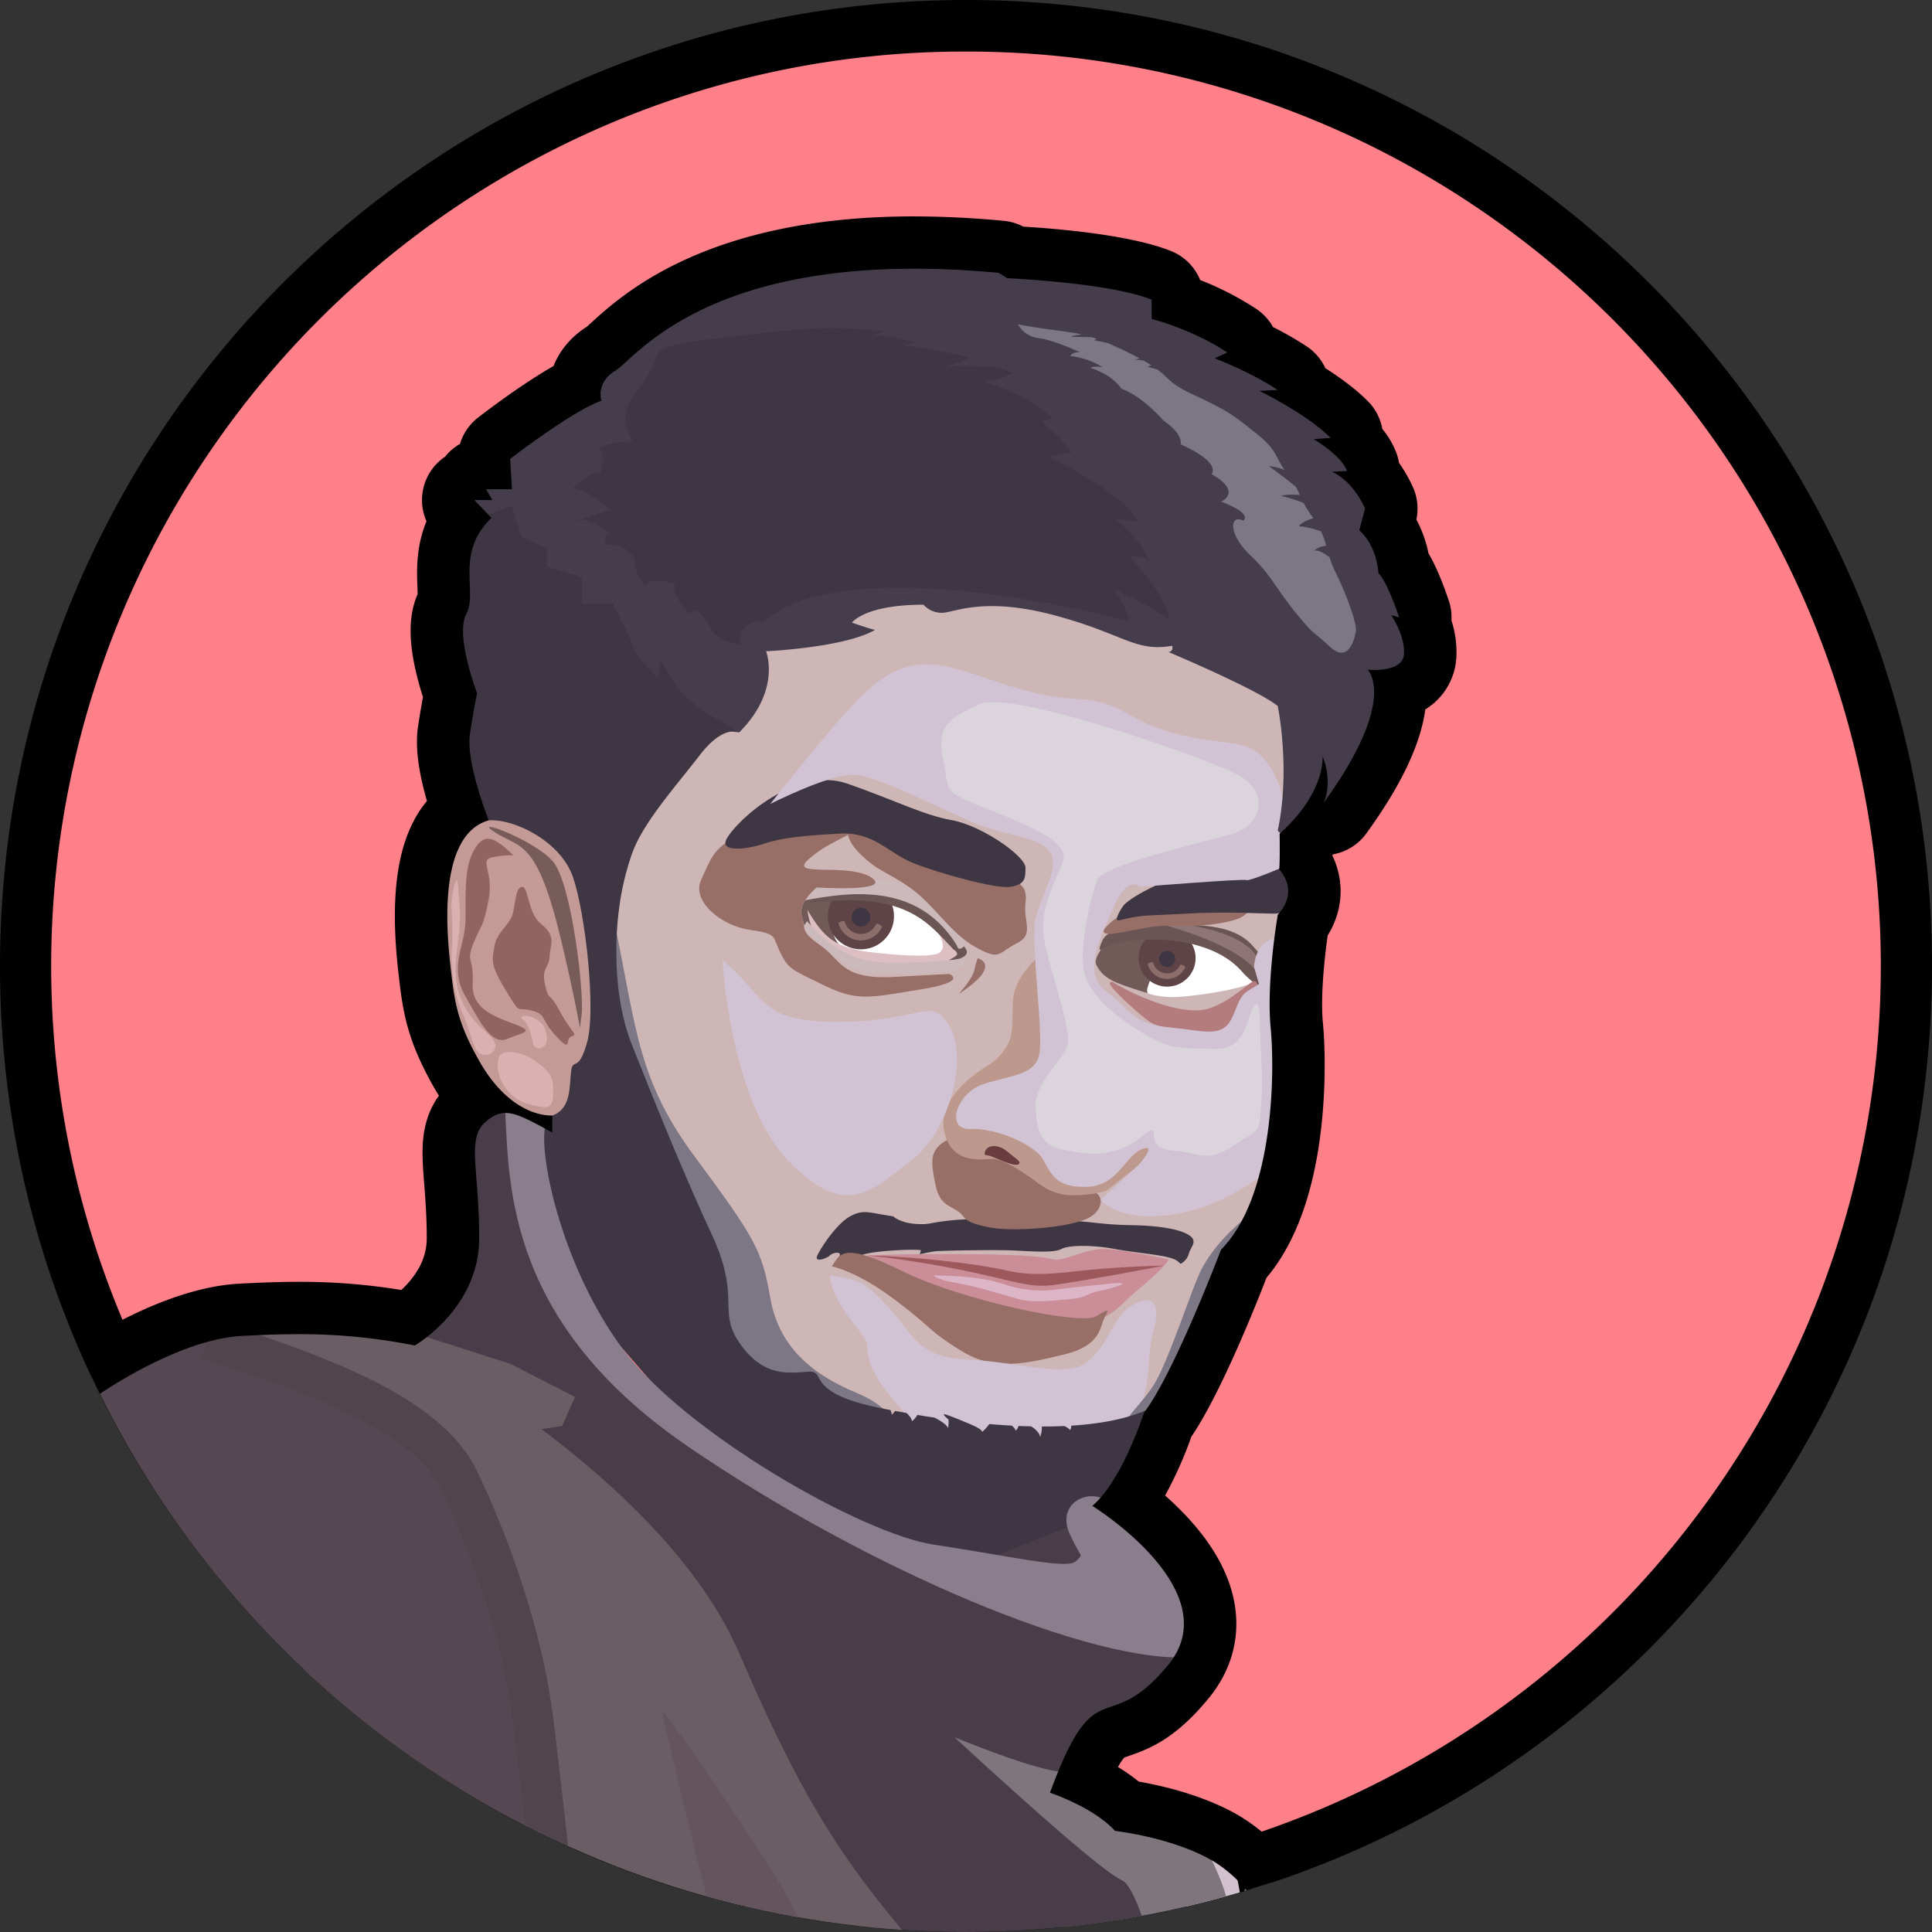 <svg xmlns="http://www.w3.org/2000/svg" xmlns:xlink="http://www.w3.org/1999/xlink" viewBox="0 0 1400 1400"><rect x="0" y="0" width="1400" height="1400" fill="#333333" stroke="none"/><defs><style>.cls-1{fill:none;}.cls-2{fill:#ff8089;}.cls-3{clip-path:url(#clip-path);}.cls-4{fill:#ceb6b6;}.cls-5{fill:#cb8d98;}.cls-6{fill:#9d585b;}.cls-7{fill:#3e3643;}.cls-8{fill:#fff;}.cls-9{fill:#725a58;}.cls-10{fill:#ddbfc3;}.cls-11{fill:#5e4447;}.cls-12{fill:#8d6e6b;}.cls-13{fill:#6a5554;}.cls-14{fill:#ccb9bb;}.cls-15{fill:#8f7576;}.cls-16{fill:#b47c7d;}.cls-17{fill:#976f67;}.cls-18{fill:#bd998d;}.cls-19{fill:#d1c3d4;}.cls-20{fill:#693c3f;}.cls-21{fill:#dcb5c7;}.cls-22{fill:#dbd4dd;}.cls-23{fill:#7d7785;}.cls-24{fill:#453d4c;}.cls-25{fill:#c39a96;}.cls-26{fill:#916461;}.cls-27{fill:#dab1af;}.cls-28{fill:#785c59;}.cls-29{fill:#bb948d;}.cls-30{fill:#887372;}.cls-31{fill:#d2c2cd;}.cls-32{fill:#7f757d;}.cls-33{fill:#493d4a;}.cls-34{fill:#8a7e8c;}.cls-35{fill:#6a5d64;}.cls-36{fill:#554852;}.cls-37{fill:#c1abae;}.cls-38{fill:#a08481;}.cls-39{fill:#50444d;}.cls-40{fill:#64545e;}</style><clipPath id="clip-path"><circle class="cls-1" cx="700" cy="700" r="700"/></clipPath></defs><g id="mask"><path class="cls-2" d="M700,1381.32A681.5,681.5,0,0,1,434.81,72.21,681.5,681.5,0,0,1,965.2,1327.79,677.11,677.11,0,0,1,700,1381.32Z"/><path d="M700,37.36a659.32,659.32,0,0,1,370.46,113.15,664.74,664.74,0,0,1,240.12,291.57,661.68,661.68,0,0,1-61.09,628.38,664.74,664.74,0,0,1-291.57,240.12,661.68,661.68,0,0,1-628.38-61.09A664.74,664.74,0,0,1,89.42,957.92a661.68,661.68,0,0,1,61.09-628.38A664.74,664.74,0,0,1,442.08,89.42,658.36,658.36,0,0,1,700,37.36M700,0C313.4,0,0,313.4,0,700s313.4,700,700,700,700-313.4,700-700S1086.6,0,700,0Z"/><g class="cls-3"><path class="cls-4" d="M633.35,420.07l162.5,3.46L924.64,497l18.15,41.49,6.05,118.41-12.1,125.4-29.39,121L852.47,1028l-61.37,32.53s-140.46.86-161.21,0-138.29-63.1-138.29-63.1L443.19,768.41,427.86,637.75l17.92-137.29Z"/><path class="cls-5" d="M628.6,909.73c26.79-1.3,88.59-1.3,110.63,0s19.88,2.59,25.93,3,16.86-5.18,29-7.34,52.73,7.37,52.73,7.37-3,6-22.48,22S807.76,958.36,760,962.45C711.24,966.63,653.66,927,642.86,921S628.6,909.73,628.6,909.73Z"/><path class="cls-6" d="M628.6,909.73s28.92,2.7,66.21,10.15,50.26,13.62,68.09,11.35S835,918.9,843.5,917.12c0,0-17.07.17-43.33,2.12s-47,6.85-70.34,1.48S661.55,910.59,628.6,909.73Z"/><path class="cls-7" d="M647.18,881.38c-16.86-2.34-21.18-5.45-31.12,0s-21.17,22.73-23.77,28.35,6.9,2.16,9.07,0,8.25-3,7.15,0-5,5.23,2.37,3,4.75.84,13-3,43.65-4.76,43.44-3.68-.76,2.79-.76,2.79,7.67-1.7,11.45-2.14,43.65-1.19,56.94-.54,28.74,1.85,34.14-1.07,22.31-3.11,38.9,0,39.63,4.37,45,8.57a13.9,13.9,0,0,1,2.44,2.17,11.58,11.58,0,0,0,6-7.29c1.29-5.19,7.13-9.08,0-13.61s-22.7-6.81-41.82-7.13-27.55-2.27-39.22-2.92-9.08,2.27-21.07,1.94-21.72,0-35.65-1.29-16.21-2.92-33.39-1.3-16.53,3.57-27.55,2.59S647.18,881.38,647.18,881.38Z"/><path class="cls-8" d="M585.59,660.79c4.8,11,.82,10.31,13.16,20.61s19.47,15.48,47.35,16.13,46.43-.43,48.71-3.24,2.07-4-7.44-12.89-4.32-13.69-22-20.61-20.53-11.67-37.6-11.23-29.55.54-35,2.16l-5.46,1.61S583,654.85,585.59,660.79Z"/><path class="cls-9" d="M618.66,650.69c-11.19,4.38-21.1,20.73-11.12,33.13s-7.68-.72-7.68-.72l-17.18-13.23-2-7.3a16.55,16.55,0,0,1,1.51-8c6.4-13.29,29.47-10.1,33.87-8.46C617,646.49,619.15,647.31,618.66,650.69Z"/><path class="cls-10" d="M585.11,659.49c11.89,19.4,18.77,27.67,49.28,30.91s44.56,2.59,47.36-.87,1.3-6.84-.64-11.2.86-1.83,6.26,3.07,8.86,6.62,8.64,9-.21,5.33-9.72,7.31-16.85,4.79-36.08,2.63-24-.22-35.23-6.05-16.64-4.54-22.69-13.83S585.11,659.49,585.11,659.49Z"/><circle class="cls-11" cx="623.84" cy="663.94" r="23.99"/><circle class="cls-7" cx="623.84" cy="664.63" r="6.81"/><path class="cls-12" d="M639.16,671.65a16.86,16.86,0,0,1-31.62-2.71,5.15,5.15,0,0,1,4.49-1.37,12.17,12.17,0,0,0,23,1.82C637.3,669.64,638.64,670.4,639.16,671.65Z"/><path class="cls-13" d="M690.82,687.93c-17.71-18.28-33.59-42.91-104.25-33.51l4.53-7L630.65,645l38.63,6.44,21.54,20,5.3,12.15s6.46,4.63,3.88,8.15-8.74,3.63-11.66,4.06,4.38-2.07,5.11-4.06S690.82,687.93,690.82,687.93Z"/><path class="cls-14" d="M565.82,655.72c35.66-6.49,95.13-23.34,127.63,29.49,0,0,.73,5.19,5.59,0s-9.12-30.56-34-42.15-84.93-2-99.19,4.34S565.82,655.72,565.82,655.72Z"/><path class="cls-14" d="M584.76,667.52c5.9,6.05,11.73,13.71,22.78,20s18.67,10.1,41.58,10.07,52-3.09,51.49-1.79.59,6.48-13.67,7.78-16.42,2.59-36.52,1.94-23.29,0-34.57-5.7-33.9-25.55-33.16-28.08A13.83,13.83,0,0,1,584.76,667.52Z"/><path class="cls-8" d="M804.13,685.15c-3.67,4.75-16.92,12.22-2.11,19.51,18.81,9.25,28.09,19.89,55,17.51s54.22-8.79,54.19-12.77-33-29.52-52.4-31.07-43.05-1.05-47.8,2.34A60.89,60.89,0,0,1,804.13,685.15Z"/><path class="cls-9" d="M839.85,680.3c10.61,3-13.29,36.69-7.78,39.54,0,0-19.22-5.66-25.9-9.18-5-2.65-9-5.71-11.78-11.62-1.84-3.87,3.4-10.81,3.4-10.81S813.08,672.8,839.85,680.3Z"/><circle class="cls-11" cx="845.71" cy="694.29" r="20.67"/><circle class="cls-7" cx="845.71" cy="694.88" r="5.86"/><path class="cls-12" d="M858.91,700.93a14.52,14.52,0,0,1-27.24-2.34,4.46,4.46,0,0,1,3.87-1.18A10.49,10.49,0,0,0,855.36,699C857.3,699.19,858.46,699.85,858.91,700.93Z"/><path class="cls-13" d="M800.17,686.61c17.83-8.53,74.23-11.08,99.19,16.77s18.69-6.5,12.75-13-12.37-18.54-45.73-20-62.28-.25-67.51,11.05S800.17,686.61,800.17,686.61Z"/><path class="cls-15" d="M912.11,707.25c-8.26-20.48-66.56-37.77-83.42-40.28,0,0,80.07,1.43,84.93,34.15C913.62,701.12,917.72,721.19,912.11,707.25Z"/><path class="cls-16" d="M807.09,712.18c21.39,12.58,51.43,23.6,68.06,18.84s30.74-20.2,33.77-20.12,8.53,11.31-21.23,34.36c-6.35,4.91-44.41,3.16-56-5.81-12.08-9.32-29.28-25.75-27.39-27.27S807.09,712.18,807.09,712.18Z"/><path class="cls-17" d="M602.77,917.62c5.74-7.89,6.16-18.76,50.24,3.1s130,39.68,141,33.2,9.37-5,6.16,1.35S797.9,975.11,771,981.53s-49.92,12.26-73.9-2.33-20.42-15.88-46.35-35.65-41.49-24-44.74-25Z"/><path class="cls-17" d="M698,881.38c-6.7-8.56-16.42-5.15-20.1-22.65s-3-22.69,2.38-28.31,20.1-12,44.73-1.78,40.84,37.87,58.35,34.41,19.23,14.05,3.24,20.53-52.51,8.86-68.72,6S699.35,883.16,698,881.38Z"/><path class="cls-18" d="M715.9,772.08c-9.91,6.07-37.6,25-31.44,48.94s28.24,18.48,35.19,18.8,17.64,7.13,25.42,12.32,15.56,13.59,31.12,13.92,25.6-3.22,25.6-3.22l20.39-16L836.47,834,826.1,821s-60.94-57.45-63.85-58.71-6.81-71.91-6.81-71.91S735,706.6,734.05,725.08s.32,24-3.89,31.93A41.53,41.53,0,0,1,715.9,772.08Z"/><path class="cls-19" d="M523.58,695.8c32,25.93,25.06,45.33,85.57,44.71s65.92-19.57,79.2,3.73-.55,76-28.2,96.77-46.68,44.08-89,0S523.58,695.8,523.58,695.8Z"/><path class="cls-19" d="M601.37,924.21c20.74,3.24,24.2,3.24,43.22,24s20.2,35.44,58.5,37.17,71.15,14.69,86.71,0,16.42-31.12,31.12-39.76,20.74-.87,14.69,19.88.86,48.4-18.15,65.69-154.72,0-154.72,0-28.53-27.66-32.85-45.81,3.46-6.92-13-28.52S601.37,924.21,601.37,924.21Z"/><path class="cls-20" d="M713.52,835.61c.74-6,9.29-7.13,16.21-1.3s11.07,7.74,8,9.51S719.57,838.1,717,837.5,713.3,837.34,713.52,835.61Z"/><path class="cls-17" d="M731.45,634c6,7.27,13.4,6.48,11.67,20.31s6.76,22.91-6.56,29.39-11.16,13-29.74,2.59-30.25-31.21-48-43.48S636.58,632,622.55,618s-6.49-23.63-6.49-23.63Z"/><path class="cls-17" d="M631.19,594.38c-19,14.12-30.25,15-45.38,28.38s28.52,2.16,45.38,13-39.34,7.33-39.34,7.33-14.25,11.5-10.79,20.88S578.9,674.19,594.45,685s14.7,25.06,54,22.9l39.32-2.16s14.7,5.62-20.74,11.24-45.38,9.07-69.15-2.6-26.36-11.67-32.41-24-1.73-13.62-22.48-16.64-41.92-21-35-36,8.21-21.21,22.47-30S631.19,594.38,631.19,594.38Z"/><path class="cls-17" d="M708.44,694.29c7.78,2.59,10.34,10.37-13.63,25.93,0,0,9.74-11,11-16.53S708.44,694.29,708.44,694.29Z"/><path class="cls-17" d="M912.11,655.61c-12.08,5.85-5.62,9.51-28.1,13.4s-35.06-.22-53.21,3.24-24.69,4.43-24.69,4.43-9.37,1-5.45-3.95a36.6,36.6,0,0,1,5.51-5.35,48.81,48.81,0,0,1,14.31-7.88c8.65-3,71.74-9.94,71.74-9.94Z"/><path class="cls-7" d="M526.6,607.76c7.49-13.66,50.57-52.85,87.52-39.88s54.3,22.54,75.85,26.5,53.15,26,53.15,34.43-.64,12.09-11,13.83-51.86-9.94-70-17.07-28.71-22.9-53.58-21.5-41.07,2.7-54.68,7.24S521.2,617.62,526.6,607.76Z"/><path class="cls-7" d="M811.41,666.84c16.88-4.19,16.85-3,47.11-4.75s57,0,64.82,0S949.7,653,949.7,653l-3.45-26.36s-59.81,0-81.33,5.19-47.46,19-51.35,25.06S807.43,667.83,811.41,666.84Z"/><path class="cls-21" d="M678.3,924.21c17.17.32,34.39,1.51,47.82,6s25.76,5.83,36.45,4.53,39.87-4.6,47.65-5-.67,3.09-12.65,5.53-9.72,5-21.06,6-27.34,3.24-38.79,0-22.8-6.83-34.63-9.57-15.54-2.75-19.52-4.05S674.1,924.13,678.3,924.21Z"/><path class="cls-19" d="M558.15,582.57s45-57.05,64-76.06,35.44-28.1,60.08-24.21,57.69,22.05,95.94,24S813.78,522,853.33,532s53.16.88,68.07,25.51S935,626.22,935,626.22s-29.82,12.68-31.76,11.53-77.15,4.89-77.15,4.89-8.43-9.29-18.8,14.05-23.34,48.62-5.83,61.58,18.8,23.42,44.08,26,34.36,5.87,42.14,0,7.78-20.78,16.2-26l8.43-5.18-3.56-12.32s0-15.56,12.64-20.1,21.39,38.93,21.39,38.93L932.42,836.69S899.57,870.4,855.49,879s-57.91-9.5-57.91-9.5l27.23-25.07s14.69-16.42,2.59-11.67S810.11,859.16,788.07,860s-25.93-8.21-32-19.45-34.68-23.34-53-22.47-10.1-25.93,9.35-32.42,37.17-6.21,40.62-21.25-6.48-81.61-2.59-98.89,19.45-39.33,9.08-49.7-27.23-9.08-53.16-19.45-70.88-35-88.6-35S558.15,582.57,558.15,582.57Z"/><path class="cls-22" d="M773.27,758.47c-7,14.62-23.56,26.9-22.8,43.75s3,27.56,20.85,31.12,25.61,3.57,38.25,0S826.43,823,833.23,819.4s-3.89,12.64,16.21,14.26,25.28,9.21,43.76-3.17,19.12-8.17,20.42-26,1-25.28,0-46,0-36.37-5.19-29.05-4.54,31.64-28.85,30.67-30.46,1.32-52.51-12.14-39.86-29.41-42-46.83,5.12-52.11,10.12-63.5,77-27.22,98.36-33.57,26.58-30.34,3.24-42.66-163.36-61.58-186.7-51.21S678.47,527,683.57,550.37s-3.33,22,33,36.31,57.7,24.63,53.81,37-18.15,33.86-13.61,57.77S777.74,749.12,773.27,758.47Z"/><path class="cls-23" d="M907.78,878.35c-20.09,15.6-31.11,29.59-37.6,42.37s-23.41,65.58-33.71,82.14-23.81,25.31-23.25,36,20,15.87,23.25,8.74,30.7-53,30.7-53Z"/><path class="cls-24" d="M535.68,530.71c30.68-30.69,19.45-58.78,19.45-58.78s57-2.59,79.08-15.56c0,0,0,.65-16.85-5.18,0,0,9.08-13,51.86-13a17.57,17.57,0,0,0,14.26,5.84c9.08-.65,30.47-11.67,81,1.94s57.69,26.58,84.92,22c0,0,1.3,3.89-2.59,4.54,0,0,64.17,27,79.08,39.11,0,0,9.51,45.38,0,90.33l13,12.1,43.65-41.06,49.27-89-13-85.57L991,312.89l-84.52-70-83-48.17L680,175.46,547.78,191l-97.67,48.4-53.78,51L343.05,346.6l-15.89,19.88L416.2,516Z"/><path class="cls-7" d="M450.11,320.67c21.83,1.28-12.1-8.64,12.1-38s-4.32-30.25,61.37-38S600.5,236,642,240.28c0,0-8.21,1.73-10.8,3.46,0,0,5.29-2.59,32.84,4.54a92.64,92.64,0,0,0-9.39,1.94s32.73,4.22,48.45,9.4c0,0-10.21,3.25-18,6.16,0,0,39.55-3.24,48.3,4.86,0,0-12,5.84-20.1,6.16,0,0,36.63,10.7,49,26.58,0,0-2.27-.32-7.46,2.6,0,0,8.43,5.51,22,22A43.91,43.91,0,0,0,760,331.26s53.16,24.63,65.15,47c0,0-10-1.95-16.53-1.95,0,0,19.12,15.56,24,29.5,0,0-2.26-2.27-14.58-3.24,0,0,26.58,28.2,29.49,46,0,0-28.3-17.72-40.4-21.17,0,0,7.39,7.12,11.23,22.9,0,0-200.53-54.88-264.92,0,0,0-19.88-2.16-16.86,16.86,0,0-19.45-3-22-13,0,0-10.8-18.58-14.26-9.07,0,0-16-14.7-10.81-21.61,0,0-17.28-6.92-22,1.29,0,0-9.5-12.1-7.34-18.58,0,0-5.19-13-20.75-11.45,0,0-3.46-6.7,2.16-8.86,0,0-18.58-14.26-26.36-7.78l27.23-8.64S425.9,354.07,415.1,354c0,0,9.94-11.73,19.88-11.3,0,0,5.19-17.72-2.59-17.29C432.39,325.42,442.76,320.24,450.11,320.67Z"/><path class="cls-23" d="M967.86,414.88a70.77,70.77,0,0,1-4.42-11.09c-8.87-6.67-11.09-4.46-11.09-4.46,1.4-2.2,5-3.35,8.69-3.95a66,66,0,0,0-3.68-10.25,58.51,58.51,0,0,0-16.19-3.79c1.91-2.65,6.29-4.56,10.51-5.86l-.25-.36a87.11,87.11,0,0,1-6.78-10.72,148.06,148.06,0,0,0-16.45-5.1c4.11-1.12,9.71-.95,13.73-.61-.85-1.9-1.69-3.77-2.88-5.93-13.75-11.12-19.76-15-19.76-15a42.31,42.31,0,0,1,11.5,2.76c-7.41-11-5.91-14.95-20.85-26.75-16.42-13-19-15.55-45-27.65-17.56-8.17-17.3-11.62-26.16-18.31-3.91-1.15-7.15-2-7.15-2a8.7,8.7,0,0,1,2.67-1.11c-1.65-1.06-3.55-2.21-5.75-3.46-3.43-.45-6-.61-6-.61a18.36,18.36,0,0,1,3.27-.9c-2.65-1.44-5.68-3-9.22-4.72-5.4-2.64-10-4.75-14.12-6.47-5.63-1.2-9.65-2-9.65-2a8.16,8.16,0,0,1,2-1c-1.15-.41-2.26-.78-3.35-1.12-6.82-.31-15.64-.37-15.64-.37,1.13-.74,4.4-1.29,8.12-1.68-11.54-2.63-22.31-2.82-46.26-7.29A19.47,19.47,0,0,0,752.63,245c10.81,1.29,30.25,10.37,30.25,10.37-5.18-.86-7.34,2.59-7.34,2.59,14.69,1.73,23.33,8.21,23.33,8.21-7.77-1.29-8.64.44-8.64.44,16.42,5.18,22.47,15.12,22.47,15.12,15.56,5.62,30.26,22.91,30.26,22.91C858.08,315.05,855.49,322,855.49,322c30.25,13.39,22.47,21.6,22.47,21.6,22.91,13,6.92,19.89,6.92,19.89,23.77,9.07,16,13.82,16,13.82-9.94-5.18-10.81,9.94,4.75,24.64s18.15,23.34,32.85,41.49,11.23,12.1,25.06,25.06,18.16-6.05,19-11.23S975.64,430.44,967.86,414.88Z"/><path class="cls-23" d="M440.6,647.4c20.74,89.89,17.29,129.12,62.23,189.89s49.27,68.55,55.32,103.12,28.79,55,63.1,69.15,31.12,38,31.12,38-51.89-1.92-60.52-8.74S480.36,934.24,479.49,931.71,439.7,711.48,440.6,681.4,440.6,647.4,440.6,647.4Z"/><path class="cls-7" d="M846.85,1012.15c-16,13.13-41.74,19.14-70.52,20.93a7.78,7.78,0,0,1-.79,3.17,13.67,13.67,0,0,0-4.33-2.89c-5.33.24-10.75.34-16.21.33a25.08,25.08,0,0,1-1.18,7.64c-.77-3.21-3.54-5.79-6.61-7.74q-4.58-.1-9.17-.3a8,8,0,0,1-1.94,3.39,8.86,8.86,0,0,0-3-3.63q-8.15-.43-16.22-1.12a33.53,33.53,0,0,1-5.31,5.83c.58-2.78-12.84-7.35-15.83-8.82-11.72-4.63-15.07-6.09-8.4-.24a27,27,0,0,1-.4,6.47c-.39-2.49-4.89-5.42-9.7-7.89-4.28-.63-8.45-1.29-12.48-2a14.85,14.85,0,0,1-3.86,4.55c-.33-2-2-4.12-4-5.9-2.81-.5-5.55-1-8.19-1.5a22,22,0,0,1-2.49,2.76,9.69,9.69,0,0,0-1-3.42c-3.26-.64-6.37-1.26-9.29-1.88-53.59-11.23-36.3-26.79-50.13-25.93s-32,4.32-49.27-19.88.87-32.84-20.74-79.52S475.17,800.39,457.89,757s-9.51-96.65-9.51-96.65a195.57,195.57,0,0,1,9.51-41.49c7.78-22.47,32-49.27,49.26-71.74s28.53-16.42,28.53-16.42l-30.25-18.15-13.83-13-13-21.61-1.73,13-14.69-14.7-6.92-16.42-11.23-22.47H421.73v-19l-25.4-7.78v-13L377.85,389l-7.26-22.47-49.27,18.15L317,466.75l19.88,123.6,79.32,70L388.08,839.28l28.12,97.91,137.63,157.94,130.52,46.68,90.75-30.25,48.41-37.17S890.06,976.72,846.85,1012.15Z"/><path class="cls-25" d="M354.16,594.45c18.15-1.29,51.86,14.91,60.94,40.85S432,731.89,425.47,755.22s-10.37,10.38-11.67,21.4.2,26.85-13.61,31.76-49.92-9.07-49.92-9.07l-46-81.68,2.59-99.19,24.63-24.06Z"/><path class="cls-26" d="M372,619.74c-12.32-11.67-20.42-17.83-28.2-4.22s-6.16,31.77-6.48,51.22-12.32,33.71,0,55.42,19.45,35.33,30.79,30.47,19.45-4.86,5.19-10.37-31.77-10.7-30.8-29.82-5.29-15,.87-29.61,6.8-10.8,10.69-30.9-6.89-28.63,2.28-30.57A66.9,66.9,0,0,1,372,619.74Z"/><path class="cls-26" d="M392,669.44c11.66,9.31,6.59,14.8,6.27,23.55s-6.16,8.1-3.25,20.75,2.27,3.24,10.7,19.12,13.61,16.53,8.43,18.15,1,12.64-11,0-6.49-15.88-18.15-18.8-7,4.21-18.9-15.23-9.09-22.26-7.79-31.34,10.37-15.55,12.75-22,2.16-20.53,7.13-21S382.1,661.55,392,669.44Z"/><path class="cls-27" d="M383,736.42c10.62,3.14,12.64,8.43,13.29,15.89S388,762,386.61,757s-3.27-15.07-7.16-17.67S379.58,735.41,383,736.42Z"/><path class="cls-27" d="M361.46,766.25c-4,14.15,7.61,30.3,21.23,33.71s17.82,4.53,18.15-7.14-1.14-15.23-12-23.33S363.24,759.92,361.46,766.25Z"/><path class="cls-27" d="M331.76,640.27c1.8,20.75,2.23,27.22,0,43.43s-3.53,31.12,5.55,46.89,22.26,20.53,21.61,27.66-11.26,8.73-14.38,1.45-6.37-19.56-10.91-29.33-7.13-32.84-6.26-42.13.32-21.4-.17-30.26S331,631.13,331.76,640.27Z"/><path class="cls-28" d="M358.94,603.31c18.78,11.84,30.23,5.22,47.52,77.38s12.53,70,14.91,55.4-7.05-95.61-20.49-111.6S339.71,591.19,358.94,603.31Z"/><path class="cls-4" d="M1425.1,981.53l-4.32,123.54v52.3l-30.25,16.42-17.29,51.86,25.93,94.81,105.45,212.9,112.37-7.78,70.88-51V1364.81l-12.31-102-56.84-62.24-95.08-17.28-50.14.86s23.34-64.83,24.21-68.28,13-92.49,13-92.49l-38.89-41.86-39.39-5.68Z"/><path class="cls-29" d="M1417.32,988.3c13.62.3,25.93,10.67,22.69,24.94s-28.52,90.1,20.1,103.72c0,0-11.67-.87-21.4,24.85s-9.72,29.6-31.76,34.79-33.71,47.32-15.56,83.62,30.47,36.31,36.3,25.29,12.32-42.14,32.42-48.62c0,0-4.54,55,29.17,55.06s78.44-18.76,87.52-12.93c0,0-111.51,24.64-118.64,33.71s-10.37,62.89,18.15,64.18,61.59-9.07,73.91-14.91,30.46-9.49,38.24-8.63c0,0-25.37,12.26-38.89,13.17s-70,9.72-75.85,21.39-9.72,16.21.65,32.42,13,30.47,27.23,29.82,47.32-7.78,61.58-14.26,44.73-11,57-9.08c0,0-35,14-56.4,17.07s-55.75,6.27-58.34,16,2.59,27.88,5.18,32.41,14.26,27.88,48.62,18.8,27.88-13.61,56.4-11.66-14.91,23.33-14.91,23.33L1475,1528.61s-75.85,92.05-77.79,92.7-75.85,49.92-75.85,49.92l-241.16-2.6-28.52-76.49,46-77.15,107.61-48.1,72.6-53.67,60.61-75.2,5.52-130.3,40.19-72v-88.17Z"/><path class="cls-30" d="M907.78,1353.37s171.58,126.4,172.44,129,38.9,35.44,38.9,35.44-38.9,70-26.8,150.83l-219.54,13.21L826.52,1544.6l34-61.37Z"/><path class="cls-31" d="M891.63,1341.47c16.59,55.32,18.81,149.54-31.14,195.35s-30.07-24.2-30.07-24.2l-3.9-54.56,52.61-122.64Z"/><path class="cls-32" d="M871.05,1334.56s25.06,42.35,19.88,64.83-44.62,62.23-53,67.42-193.35-222.14-193.35-222.14L758,1239.84l41.28,52.37Z"/><path class="cls-33" d="M779.86,1105.07l8.21,30.26-32,6.48-41.92-11.67s12.53-4.75,33.71-13.4S779.86,1105.07,779.86,1105.07Z"/><path class="cls-34" d="M395.65,814.22c-6.41,17.68,10.11,101.58,55.19,162.72s174.06,134.7,226,142.39,96.59,18.16,102.64,12.11,4.32-.87-4.33-19.88,7.76-31,22.47-26.32,68.29,49.65,71.75,78.18,24.7,49.27-8.83,48.4S539.81,1126.28,436.18,1013s-83.33-208-77.49-210.75S395.65,814.22,395.65,814.22Z"/><path class="cls-33" d="M813.2,1362.65c-13.21-6-63.71-50.51-121.53-103.73,85,34.24,85.16,23.78,85.16,23.78l88.09-82.12c-71,6.92-237.62-64-367.27-153S368.86,860,366.06,804.57l-29.18,4.86s-13,86.9-13,87.66-19.66,51-19.66,51-53.81,20.88-8.83,24.09,110.6,40,110.6,40l-2.17,7.3C348.57,992.07,293.53,977,250.44,976.28L406,1153.91l246.42,275.51,145.13,245.7h93.36S839.07,1374.32,813.2,1362.65Z"/><path class="cls-35" d="M702.67,1454.71c-79.35-89.47-109.94-124.47-167-256.72-27.65-64.1-88.2-120.88-143.25-162.39l14.89-2.27,9.4-21.07-47-24-63.85-20.44-10,4.54c-9-5.08-14.29-7.79-14.29-7.79s-126.93-8.2-135.85-8.2v82.44L343.05,1491l11.38,184.11,458.79-13C809.42,1609,782,1544.17,702.67,1454.71Z"/><path class="cls-36" d="M145.42,964.61c129.65,55.76,217.82,85.58,245.05,296.91s18.15,190.59,29.82,245-7.78,142.62-24.64,162.06S151.9,1680.3,151.9,1680.3l-312.46-201-151.7-287.83,35-49.7Z"/><path class="cls-37" d="M-291.51,1153.91c143.91,0,527.69,41.49,484.9,514.72l-260.6,6.49-236-369.52Z"/><path class="cls-19" d="M-303.18,1183.73C-141.11,1198,148,1234.29,124.68,1675.12H58.55L-312.26,1231.7Z"/><path class="cls-38" d="M-303.18,1218.74c136.14,77.79,412.3,365.62,434.34,449.89H-303.18Z"/><path class="cls-39" d="M402.43,1684.51l-23.93-16.69c.09-.13,12.06-17.78,24.06-53.75,8.09-24.29,3.69-58.13-1.87-101-2.37-18.18-5-38.77-6.95-60.62-6.22-71.28-13-130-21.22-199.43-9.07-76.61-40.16-147.42-53.11-174.31-20.36-42.28-97-69.9-173.7-94.56l8.92-27.77c86.2,27.7,165.67,56.94,191.06,109.67,13.58,28.21,46.21,102.57,55.8,183.54,8.25,69.65,15.05,128.63,21.31,200.33,1.85,21.23,4.38,40.63,6.81,59.39,6.05,46.55,10.83,83.32.62,114C416.75,1663.73,403,1683.68,402.43,1684.51Z"/><path class="cls-40" d="M479.46,1239.48c42,186.7,110.67,429.63,140.49,442.36s83.14,2.67,83.14,2.67-25.66-15.88-74.49-144.23-23.28-115.4-82.09-204.86S479.46,1239.48,479.46,1239.48Z"/><path d="M662.61,194.71c18.74,0,39,.93,61.07,3l6.15,3.89s74.55,3.25,104.7,15.56V231.1s29.5,7.46,54.78,24.31l-9.08,4.21s26.26,10.05,45.7,23l-13.28.65s34,16.53,51.53,34l-12.31,1s19.44,11,24.31,23l-11,.64s13.93,4.87,24,26.58l-4.21,15.89s12,8.75,13.93,31.11c0,0,5.52,3.89,14.92,31.77l-5.73-1.51s10.15,14.47,9.29,28.3c-.63,10.06-14.27,11.43-21.66,11.43-2.77,0-4.67-.19-4.67-.19s22.66,21.18-31.8,96.37c0,0,6.92-13.82-.86-33.7,0,0,2.59,25.93-31.12,56.18,0,0,.33,20.42-.32,25.93,0,0,15.23,14.91-1,32.74,0,0-8.42,48-5.18,82s1.94,122.53-36,160.77c0,0-34,89.79-55.75,118,0,0-15.88,49.48-37.49,67.63,0,0,99.4,61.37,54.88,115.39s-51.86.87-85.57,92.49c0,0,31.55,10.37,47.11,27.66,0,0,39.76,4.32,69.15,20.74,0,0,21.61,11.24,34.57,34.58,0,0,33.71,15.56,38.9,35.44,0,0,48.4,2.59,61.37,27.66,0,0,38.89,17.28,48.4,39.76,0,0,22.48,8.64,20.75,38.89l26.79,12.1s138.3-55.31,190.16-104.58,67.42-79.52,67.42-79.52-16.42-124.47,8.64-165.1,31.12-38.46,30.69-64,3.89-103.72,18.58-120.14c5.73-6.41,16.19-9.79,27-9.79,16.87,0,34.54,8.28,36.12,26.21,2.59,29.39-1.73,89-17.29,114.09s-18.15,69.15,3.46,76.93a26.81,26.81,0,0,0,9.19,1.51c18.4,0,41-15,67.3-15a65.71,65.71,0,0,1,8.22.51c34.57,4.32,86.43,17.28,68.28,65.69,0,0,76.06,39.76,28.53,82.11,0,0,37.16,41.49,8.64,74.34,0,0,43.22,39.76-29.39,77.79-28.54,15-53.22,18.15-75.74,18.15-16.82,0-32.44-1.78-47.6-1.78-16.18,0-31.82,2-47.8,10.42-51,26.8-72.61,97.2-138.3,129.85H-285.94V1167.52S19,1031.39,69.57,1011.94c0,0,58.13-41.27,105.67-43.87,14.91-.81,28.37-1.28,41.21-1.28a422.36,422.36,0,0,1,84.12,8.2s46.68-26.8,46.68-77.79-9.6-72.48,5.18-84.71c4.85-4,9-6,13.82-6,7.67,0,17.11,4.89,33.94,14.17V808.38c-16.85,0-36.95-11.67-52.51-38.89s-18.15-42.14-20.74-64.83-11.67-99.19,27.22-110.21c0,0-16.85-42.13-13.61-62.88s5.19-29.17,5.19-29.17-16.21-42.14-7.78-57.7-8.43-44.08,18.15-69.36l-12.32-13h13l-4.54-7.77H371l-1.3-22.05s45.38-35,66.12-42.13c0,0-4.53-13,10.38-22,13.32-8.11,59.27-73.67,216.39-73.67m0-37.92c-149.27,0-210.77,55.83-233.92,76.85-1.24,1.12-2.72,2.47-3.58,3.21-12.11,7.75-19.8,17.84-24,28.4-21.94,12.53-45.95,30.61-54.59,37.28a37.92,37.92,0,0,0-13.17,19.14,38,38,0,0,0-10.81,9.27,37.91,37.91,0,0,0-13.47,46.79c-7.67,18.49-7,35.9-6.58,47.06.07,1.83.16,4.13.16,5.77-6.5,14.74-6.75,33.23-.88,57.69,1.52,6.32,3.24,12.16,4.74,16.84-.92,5-2.09,11.79-3.47,20.63-2.24,14.33-.22,31.73,6.37,54.7a81.2,81.2,0,0,0-10,15.26c-6.38,12.48-10.35,27.25-12.16,45.13-2.74,27.19.38,54.49,1.88,67.6l.07.56c2.9,25.41,6.43,46,25.49,79.33,1.11,1.94,2.24,3.82,3.4,5.67-6.21,8.5-10,18.64-11.31,30.3-1.18,10.45-.33,21.29.65,33.83.86,11,1.83,23.5,1.83,39.1,0,11.15-4.07,21.4-12.46,31.33a72.15,72.15,0,0,1-5.94,6.23,450.6,450.6,0,0,0-74.47-5.9c-12.73,0-26.49.43-43.27,1.35-50.76,2.76-105.49,37.2-121.53,48-61.25,24.43-340.87,149.23-353,154.66a37.93,37.93,0,0,0-22.46,34.63V1653.7a37.92,37.92,0,0,0,37.92,37.92H1324a37.86,37.86,0,0,0,16.88-4c42.79-21.27,68.83-54,91.8-82.92,16.47-20.72,30.69-38.61,47.26-47.31,8.21-4.32,16.95-6.08,30.16-6.08,6.31,0,13.17.39,20.42.79,8.59.49,17.48,1,27.18,1,21.64,0,54.87-2.33,93.34-22.48,37.2-19.49,58-44.23,61.87-73.54a74,74,0,0,0-5.93-39.42,79.25,79.25,0,0,0,4.38-21.55c.82-13.13-1.5-26.69-6.89-40.31-1.3-3.27-2.7-6.38-4.16-9.31a69.34,69.34,0,0,0,6.91-39.32c-3.43-27.73-23-48.83-39.87-62.19a71.06,71.06,0,0,0-10.23-37.9c-15.73-26-46.81-41.59-95-47.61a104.35,104.35,0,0,0-12.92-.8c-20.54,0-37.82,5.8-51.69,10.46l-1.85.63a47.41,47.41,0,0,1,5.81-16.63c23.14-37.26,25.38-108.68,22.85-137.42-1.78-20.11-12.3-37.31-29.64-48.42-12.45-8-28.17-12.38-44.26-12.38-22.36,0-42.49,8.17-55.24,22.42-8.75,9.78-18.49,26.65-24.38,77.61-3,26.07-4.11,53.77-3.86,68.47a48.31,48.31,0,0,1-.13,5.72c-1,1.78-3.79,5.83-6.29,9.44-4.52,6.51-10.71,15.43-18.62,28.24-8.79,14.24-14.46,33.39-17.33,58.55-2,17.13-2.64,37.38-2,60.16.62,23.16,2.45,44.23,3.8,57.35-7.77,11.16-24.32,32.44-54.35,61-32.49,30.87-112,68.69-157.62,88.32a74.37,74.37,0,0,0-25.9-34.56c-7.87-11.66-19.62-22.62-35.08-32.73-5.77-3.77-11.26-6.9-15.69-9.26-11.37-13.85-28.51-24-51.16-30.23-4.31-1.19-8.49-2.14-12.35-2.89A110.86,110.86,0,0,0,951,1361.33c-4.51-3.17-8.89-5.87-12.62-8a133.53,133.53,0,0,0-43-39.06c-24.76-13.77-53.66-20.38-70.21-23.27a135.67,135.67,0,0,0-15-10.53,37.28,37.28,0,0,1,4.47-6.85c.89-.36,2.5-.91,3.75-1.34,16.33-5.61,34.21-13.44,57.35-41.52,16.47-20,23-43.5,19-68-4.27-25.73-20.16-51.34-47.23-76.13-1.09-1-2.17-2-3.24-2.91a285.2,285.2,0,0,0,19-42.61c20.74-30.53,45.37-91.71,54.49-115.24,19-22.48,31.84-54.92,38.07-96.58,5-33.68,4.75-67.55,2.8-88-1.85-19.41,1.18-47.46,3.47-63.45,9.3-15,11.82-32.31,6.86-48.89a61.22,61.22,0,0,0-3.56-9.15l.66-.74a37.87,37.87,0,0,0,24-15.08c25.21-34.81,39.25-64.31,42.79-89.94a47.07,47.07,0,0,0,22.47-37.55,74.15,74.15,0,0,0-3.56-26.9,37.73,37.73,0,0,0-1.92-14.38c-5.35-15.88-10.24-26.66-14.69-34.21a89.53,89.53,0,0,0-8.79-24.52,37.94,37.94,0,0,0-2.67-23.84,109.22,109.22,0,0,0-9.94-17.3,37.81,37.81,0,0,0-2.3-8.25,63.69,63.69,0,0,0-9.79-16.3A37.92,37.92,0,0,0,991,290.5c-8.78-8.78-20.08-17-30.62-23.73A37.89,37.89,0,0,0,947,251.08,239.57,239.57,0,0,0,922.47,237a37.83,37.83,0,0,0-12.13-13.15,220.3,220.3,0,0,0-40.66-20.94,37.93,37.93,0,0,0-20.81-20.86c-29.14-11.91-83.13-16.37-107.37-17.82A38,38,0,0,0,727.23,160c-22.37-2.11-44.11-3.17-64.62-3.17Z"/></g></g></svg>